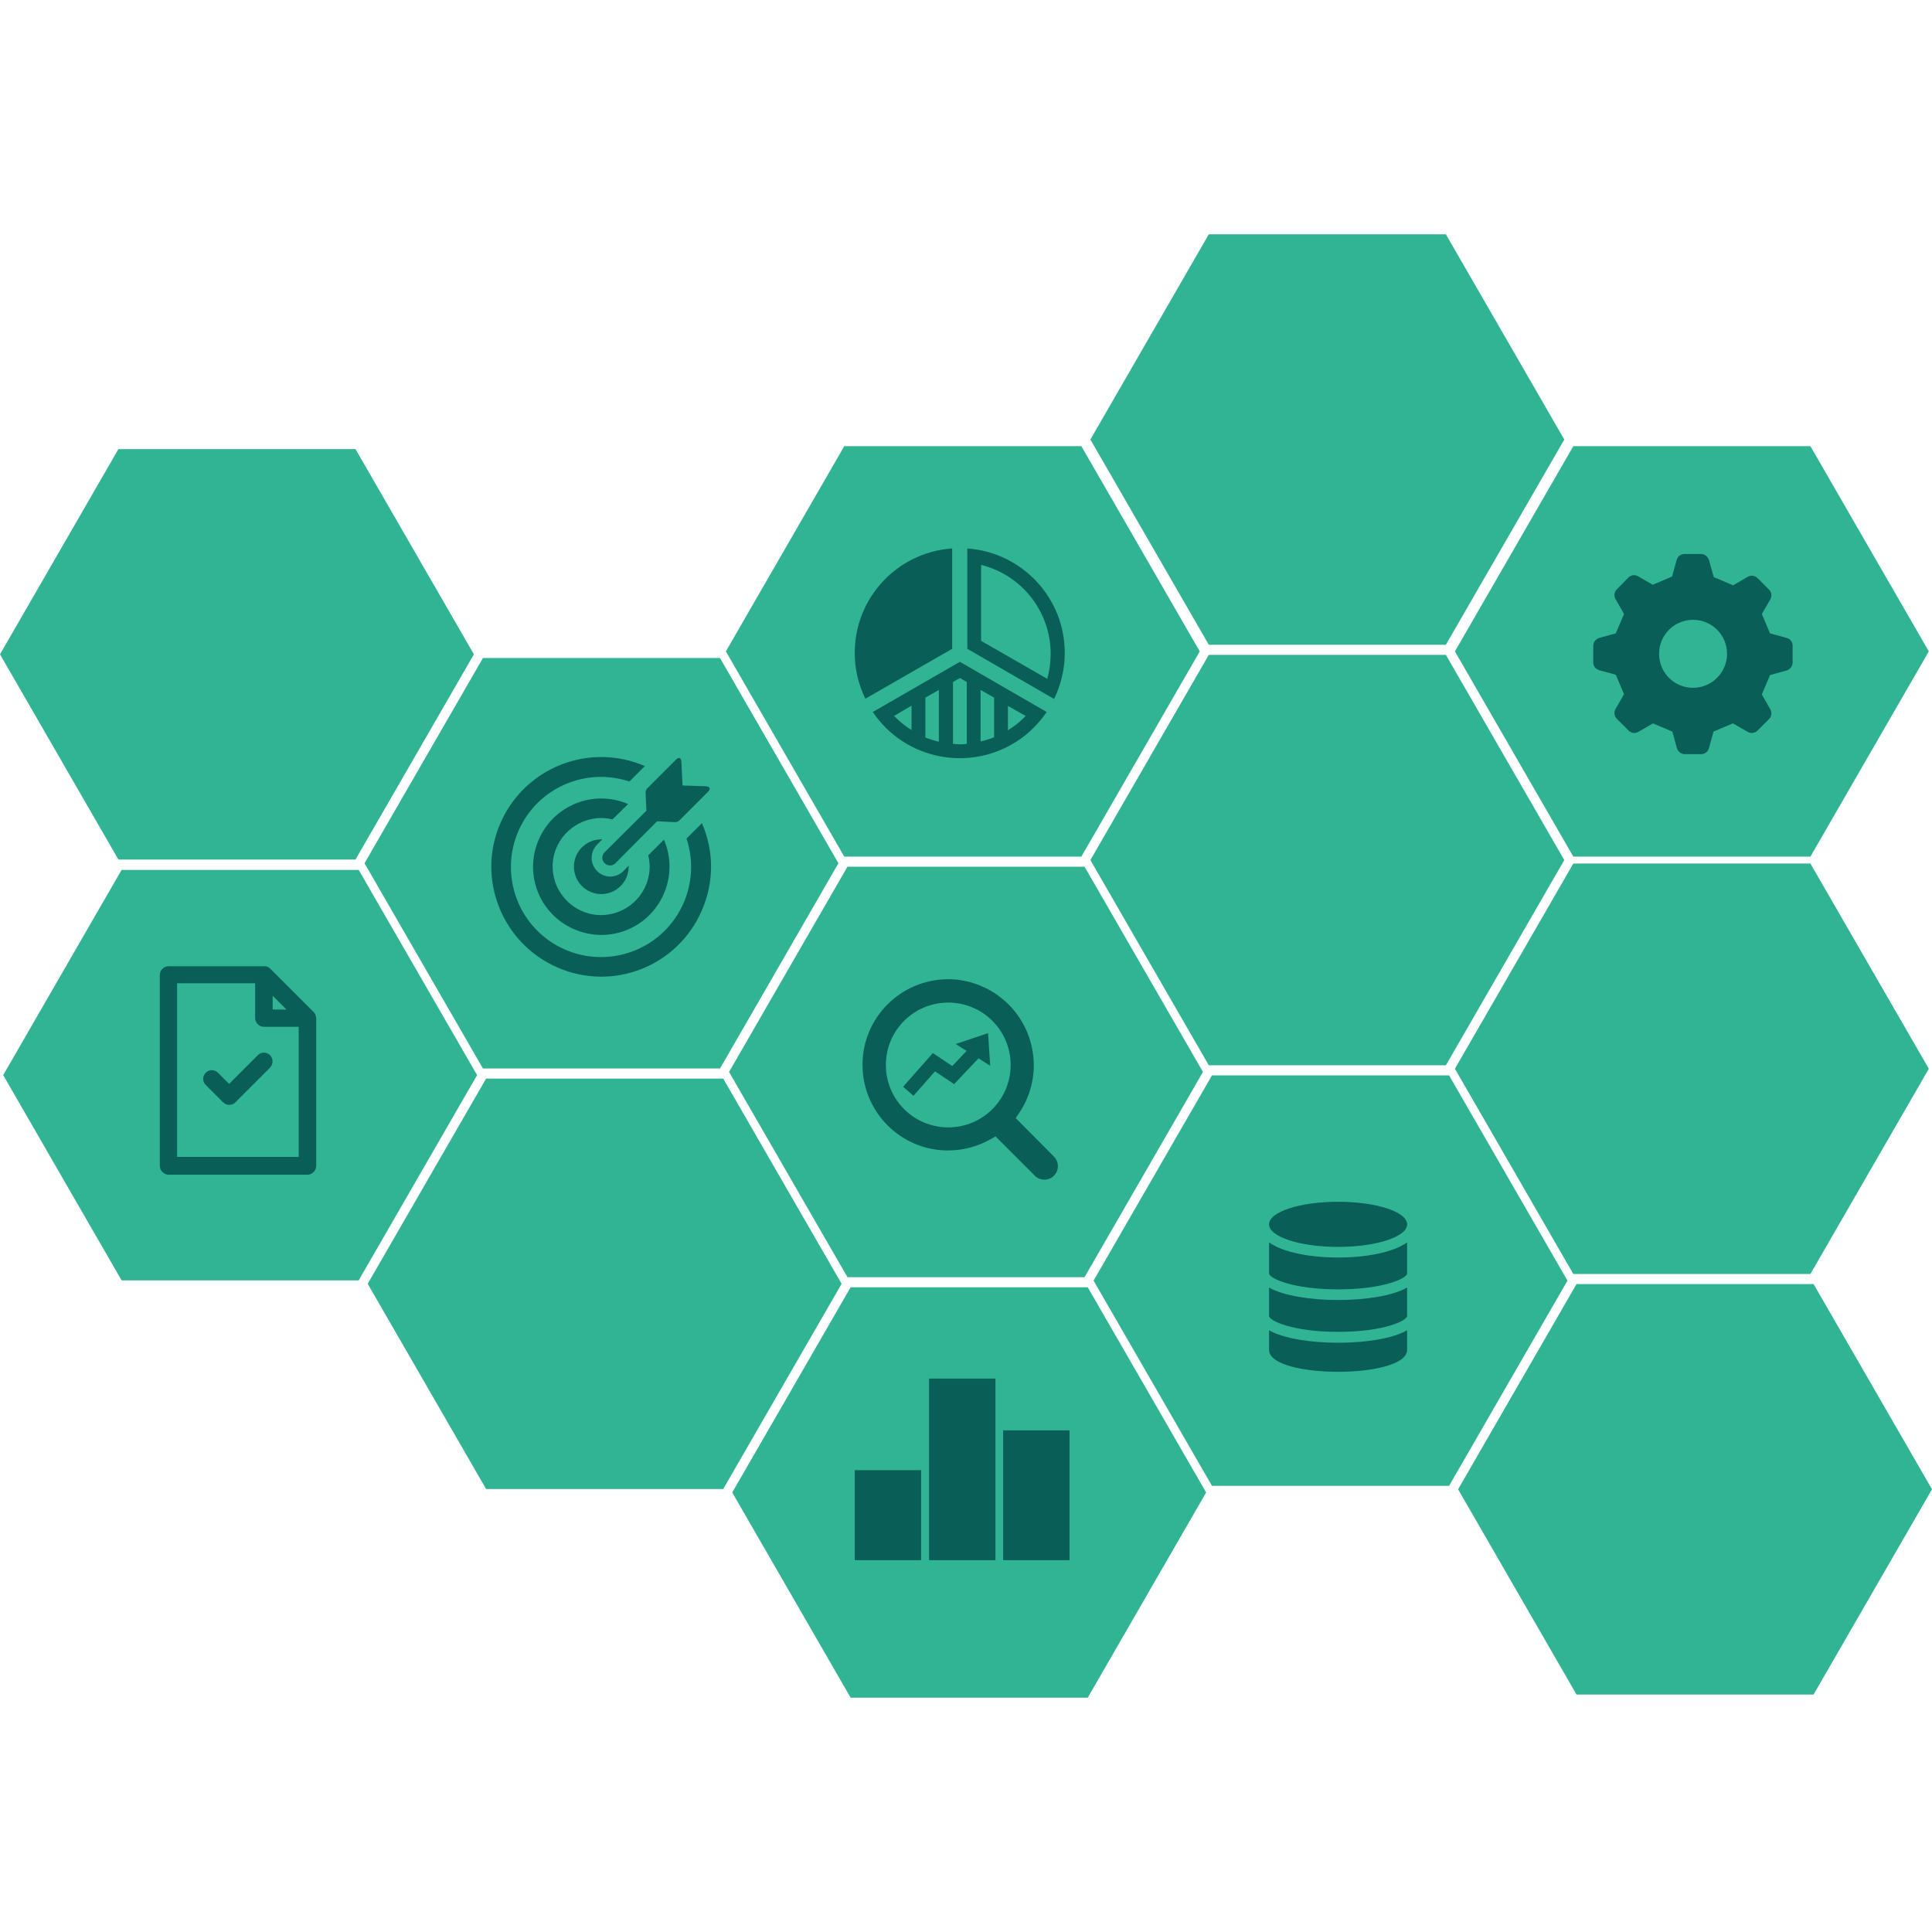 <?xml version="1.0" encoding="utf-8"?>
<!-- Generator: Adobe Illustrator 24.0.1, SVG Export Plug-In . SVG Version: 6.00 Build 0)  -->
<svg version="1.1" id="Layer_1" xmlns="http://www.w3.org/2000/svg" xmlns:xlink="http://www.w3.org/1999/xlink" x="0px" y="0px"
	 width="727.7px" height="727.7px" viewBox="0 0 727.7 727.7" style="enable-background:new 0 0 727.7 727.7;" xml:space="preserve"
	>
<style type="text/css">
	.st0{fill:#31B494;}
	.st1{fill:#0A5E58;}
</style>
<g id="Group_745" transform="translate(-770 -2881.547)">
	<path id="Path_780" class="st0" d="M903.9,3050.7h-89.3l-44.6,77.3l44.6,77.3h89.3l44.6-77.3L903.9,3050.7z"/>
	<path id="Path_783" class="st0" d="M1042.4,3287.8h-89.3l-44.6,77.3l44.6,77.3h89.3l44.6-77.3L1042.4,3287.8z"/>
	<path id="Path_787" class="st0" d="M1177.3,3049.6H1088l-44.6,77.3l44.6,77.3h89.3l44.6-77.3L1177.3,3049.6z"/>
	<path id="Path_781" class="st0" d="M1041.2,3129.4h-89.3l-44.6,77.3l44.6,77.3h89.3l44.6-77.3L1041.2,3129.4z"/>
	<path id="Path_784" class="st0" d="M1179.7,3366.4h-89.3l-44.6,77.3l44.6,77.3h89.3l44.6-77.3L1179.7,3366.4z"/>
	<path id="Path_786" class="st0" d="M1314.6,3128.2h-89.3l-44.6,77.3l44.6,77.3h89.3l44.6-77.3L1314.6,3128.2z"/>
	<path id="Path_789" class="st0" d="M1314.6,2969.8h-89.3l-44.6,77.3l44.6,77.3h89.3l44.6-77.3L1314.6,2969.8z"/>
	<path id="Path_790" class="st0" d="M1451.9,3049.6h-89.3l-44.6,77.3l44.6,77.3h89.3l44.6-77.3L1451.9,3049.6z"/>
	<path id="Path_782" class="st0" d="M905.1,3209.2h-89.3l-44.6,77.3l44.6,77.3h89.3l44.6-77.3L905.1,3209.2z"/>
	<path id="Path_785" class="st0" d="M1315.8,3286.6h-89.3l-44.6,77.3l44.6,77.3h89.3l44.6-77.3L1315.8,3286.6z"/>
	<path id="Path_792" class="st0" d="M1451.9,3206.8h-89.3l-44.6,77.3l44.6,77.3h89.3l44.6-77.3L1451.9,3206.8z"/>
	<path id="Path_793" class="st0" d="M1453.1,3365.2h-89.3l-44.6,77.3l44.6,77.3h89.3l44.6-77.3L1453.1,3365.2z"/>
	<path id="Path_788" class="st0" d="M1178.5,3208h-89.3l-44.6,77.3l44.6,77.3h89.3l44.6-77.3L1178.5,3208z"/>
	<g id="Group_736" transform="translate(955.074 3078.4)">
		<path id="Path_797" class="st1" d="M41.8,119.3c-0.1,0-0.3,0-0.4,0c-5.7,0-10.3,4.6-10.3,10.3c0,5.7,4.6,10.3,10.3,10.3
			s10.3-4.6,10.3-10.3c0-0.1,0-0.3,0-0.4l-2,2.1c-2.8,2.7-7.2,2.7-9.9-0.1c-2.7-2.7-2.7-7.1,0-9.9L41.8,119.3z"/>
		<path id="Path_798" class="st1" d="M42.6,124.2c-1.1,1.2-1.1,3,0.1,4.1c1.1,1.1,2.9,1.1,4,0l15.7-15.8l6.5,0.3
			c0.8,0.1,1.6-0.2,2.1-0.8l10.5-10.5c1.2-1.2,0.9-2.1-0.8-2.2L72,99l-0.4-8.8c-0.1-1.7-1-2.1-2.2-0.8L58.9,99.9
			c-0.6,0.5-0.9,1.3-0.8,2.1l0.3,6.5L42.6,124.2z"/>
		<path id="Path_799" class="st1" d="M79.3,113.2l-5.8,5.8c5.9,17.8-3.7,37-21.5,42.9c-17.8,5.9-37-3.7-42.9-21.5s3.7-37,21.5-42.9
			c6.9-2.3,14.4-2.3,21.4,0l5.8-5.8c-21-9.1-45.3,0.6-54.4,21.5S4,158.5,25,167.6S70.3,167,79.3,146
			C83.9,135.5,83.9,123.7,79.3,113.2z"/>
		<path id="Path_800" class="st1" d="M51.5,106c-13-5.6-28.1,0.4-33.7,13.5s0.4,28.1,13.5,33.7s28.1-0.4,33.7-13.5
			c2.8-6.5,2.8-13.8,0-20.3l-5.9,5.9c2.4,9.8-3.7,19.6-13.5,22c-9.8,2.4-19.6-3.7-22-13.5s3.7-19.6,13.5-22c2.8-0.7,5.7-0.7,8.5,0
			L51.5,106z"/>
	</g>
	<g id="Group_737" transform="translate(1091.941 3312.602)">
		<path id="Path_802" class="st1" d="M0,122.7h25v33.9H0V122.7z"/>
		<path id="Path_803" class="st1" d="M28,121.2v-33h25v68.4H28V121.2z"/>
		<path id="Path_804" class="st1" d="M80.9,156.6h-25v-48.9h25V156.6z"/>
	</g>
	<g>
		<path class="st1" d="M888.1,3262.7l-16.3-16.3c-0.6-0.6-1.5-1-2.3-0.9h-36c-1.8,0-3.3,1.5-3.3,3.3v71.9c0,1.8,1.5,3.3,3.3,3.3
			h52.3c1.8,0,3.3-1.5,3.3-3.3V3265C889,3264.1,888.7,3263.3,888.1,3262.7z M872.7,3256.6l5.2,5.2h-5.2V3256.6z M836.7,3317.3v-65.4
			h29.4v13.1c0,1.8,1.5,3.3,3.3,3.3h13.1v49H836.7z"/>
		<path class="st1" d="M871.7,3279C871.7,3279,871.7,3279,871.7,3279c-1.3-1.3-3.4-1.3-4.6,0l-10.8,10.8l-4.2-4.2
			c-1.3-1.3-3.4-1.3-4.6,0c-1.3,1.3-1.3,3.4,0,4.6l6.5,6.5c0.6,0.6,1.4,1,2.3,1c0.3,0,0.5,0,0.8-0.1c0.6-0.1,1.1-0.4,1.5-0.8l0,0
			c0,0,0,0,0,0c0,0,0,0,0,0l13-13l0,0c0,0,0,0,0,0C873,3282.4,873,3280.3,871.7,3279L871.7,3279z"/>
	</g>
	<g id="Group_739" transform="translate(1089.466 3158.28)">
		<path id="Path_809" class="st1" d="M37.7,92.1c-17.8,0-32.3,14.4-32.3,32.2s14.4,32.3,32.2,32.3c5.9,0,11.6-1.6,16.7-4.6l1.2-0.7
			l14.8,14.8c1,1,2.3,1.5,3.6,1.5c1.4,0,2.7-0.5,3.6-1.5c1-1,1.5-2.3,1.5-3.6c0-1.3-0.5-2.6-1.5-3.6l-14.4-14.5l1.3-1.9
			c10-14.8,6-34.8-8.7-44.8C50.4,94.1,44.1,92.1,37.7,92.1z M37.7,147.9c-13,0-23.5-10.5-23.5-23.5s10.5-23.5,23.5-23.5
			s23.5,10.5,23.5,23.5S50.7,147.9,37.7,147.9z"/>
		<path id="Path_810" class="st1" d="M20.7,132.6l3.9,3.4l8.1-9.2l7.2,4.8l9.2-9.7l4.4,2.8l-0.8-12.3l-12.2,4.1l4.1,2.6l-5.4,5.7
			l-7.3-4.9L20.7,132.6z"/>
	</g>
	<g id="Group_741" transform="translate(1089.441 2997.324)">
		<g id="Group_740" transform="translate(2.5 2.6)">
			<path id="Path_811" class="st1" d="M36.7,88.2c-21.7,1.5-38.1,20.3-36.6,42c0.3,5.1,1.7,10,3.9,14.6L36.7,126V88.2z"/>
			<path id="Path_812" class="st1" d="M42.4,88.2V126l32.7,18.9c2.6-5.4,4-11.3,4-17.2C79.2,106.9,63.1,89.7,42.4,88.2z M72.5,137.3
				L47.6,123V94.4c15.3,3.8,26.1,17.5,26.2,33.3C73.8,131,73.4,134.2,72.5,137.3z"/>
			<path id="Path_813" class="st1" d="M6.8,149.8c12.2,18.1,36.7,22.8,54.8,10.7c4.2-2.8,7.8-6.5,10.7-10.7l-32.7-18.9L6.8,149.8z
				 M31.7,141.5V161c-1.7-0.4-3.4-0.9-5.1-1.6v-15L31.7,141.5z M21.4,147.4v9.2c-2.4-1.5-4.6-3.3-6.6-5.3L21.4,147.4z M37,161.8
				v-23.3l2.6-1.5l2.6,1.5v23.3c-0.8,0.1-1.7,0.2-2.5,0.2C38.7,161.9,37.9,161.9,37,161.8z M47.4,141.5l5.1,2.9v14.9
				c-1.7,0.7-3.3,1.2-5.1,1.6L47.4,141.5z M57.7,156.7v-9.2l6.7,3.8C62.4,153.4,60.1,155.2,57.7,156.7z"/>
		</g>
	</g>
	<path id="Path_814" class="st1" d="M1274,3351.2c-14.4,0-26-3.8-26-8.5s11.6-8.5,26-8.5c14.4,0,26,3.8,26,8.5
		S1288.4,3351.2,1274,3351.2z M1248,3361.2c0,1.8,8.9,6,26,6c17.2,0,26-4.2,26-6v-11.7c-5.5,3.9-15.8,5.7-26,5.7s-20.5-1.8-26-5.7
		V3361.2z M1248,3377.2c0,1.8,8.9,6,26,6c17.2,0,26-4.2,26-6v-10.7c-5.5,3.2-16,4.7-26,4.7s-20.4-1.5-26-4.7V3377.2z M1248,3390
		c0,11,52,11,52,0v-7.4c-5.5,3.2-16,4.7-26,4.7s-20.4-1.5-26-4.7V3390z"/>
	<g id="Group_742" transform="translate(1367.7 2999.51)">
		<path id="Path_815" class="st1" d="M75.2,122.3l-6.2-1.7c-1.3-3-1.8-4.3-3.1-7.3l3.2-5.5c0.7-1.2,0.5-2.7-0.5-3.7l-4.3-4.3
			c-1-1-2.5-1.2-3.7-0.5l-5.5,3.2c-3.1-1.3-4.3-1.8-7.3-3.1L46,93c-0.4-1.3-1.6-2.3-3-2.3h-6.2c-1.4,0-2.6,0.9-3,2.3l-1.7,6.2
			c-3,1.3-4.3,1.8-7.3,3.1l-5.5-3.2c-1.2-0.7-2.7-0.5-3.7,0.5l-4.3,4.4c-1,1-1.2,2.5-0.5,3.7l3.2,5.6c-1.3,3-1.8,4.3-3.1,7.3
			l-6.2,1.7c-1.3,0.4-2.3,1.6-2.3,3v6.2c0,1.4,0.9,2.6,2.3,3l6.2,1.7c1.3,3,1.8,4.3,3.1,7.3l-3.2,5.6c-0.7,1.2-0.5,2.7,0.5,3.7
			l4.4,4.4c1,1,2.5,1.2,3.7,0.5l5.5-3.2c3,1.3,4.3,1.8,7.3,3.1l1.7,6.2c0.4,1.3,1.6,2.3,3,2.3H43c1.4,0,2.6-0.9,3-2.3l1.7-6.2
			c3-1.3,4.3-1.8,7.3-3.1l5.6,3.2c1.2,0.7,2.7,0.5,3.7-0.5l4.3-4.3c1-1,1.2-2.5,0.5-3.7l-3.2-5.6c1.3-3,1.8-4.3,3.1-7.3l6.2-1.7
			c1.3-0.4,2.3-1.6,2.3-3v-6.2C77.6,123.9,76.6,122.6,75.2,122.3z M40,141.1c-7.1,0-12.8-5.7-12.8-12.8s5.7-12.8,12.8-12.8
			s12.8,5.7,12.8,12.8c0,0,0,0,0,0C52.8,135.3,47.1,141.1,40,141.1z"/>
	</g>
</g>
</svg>
